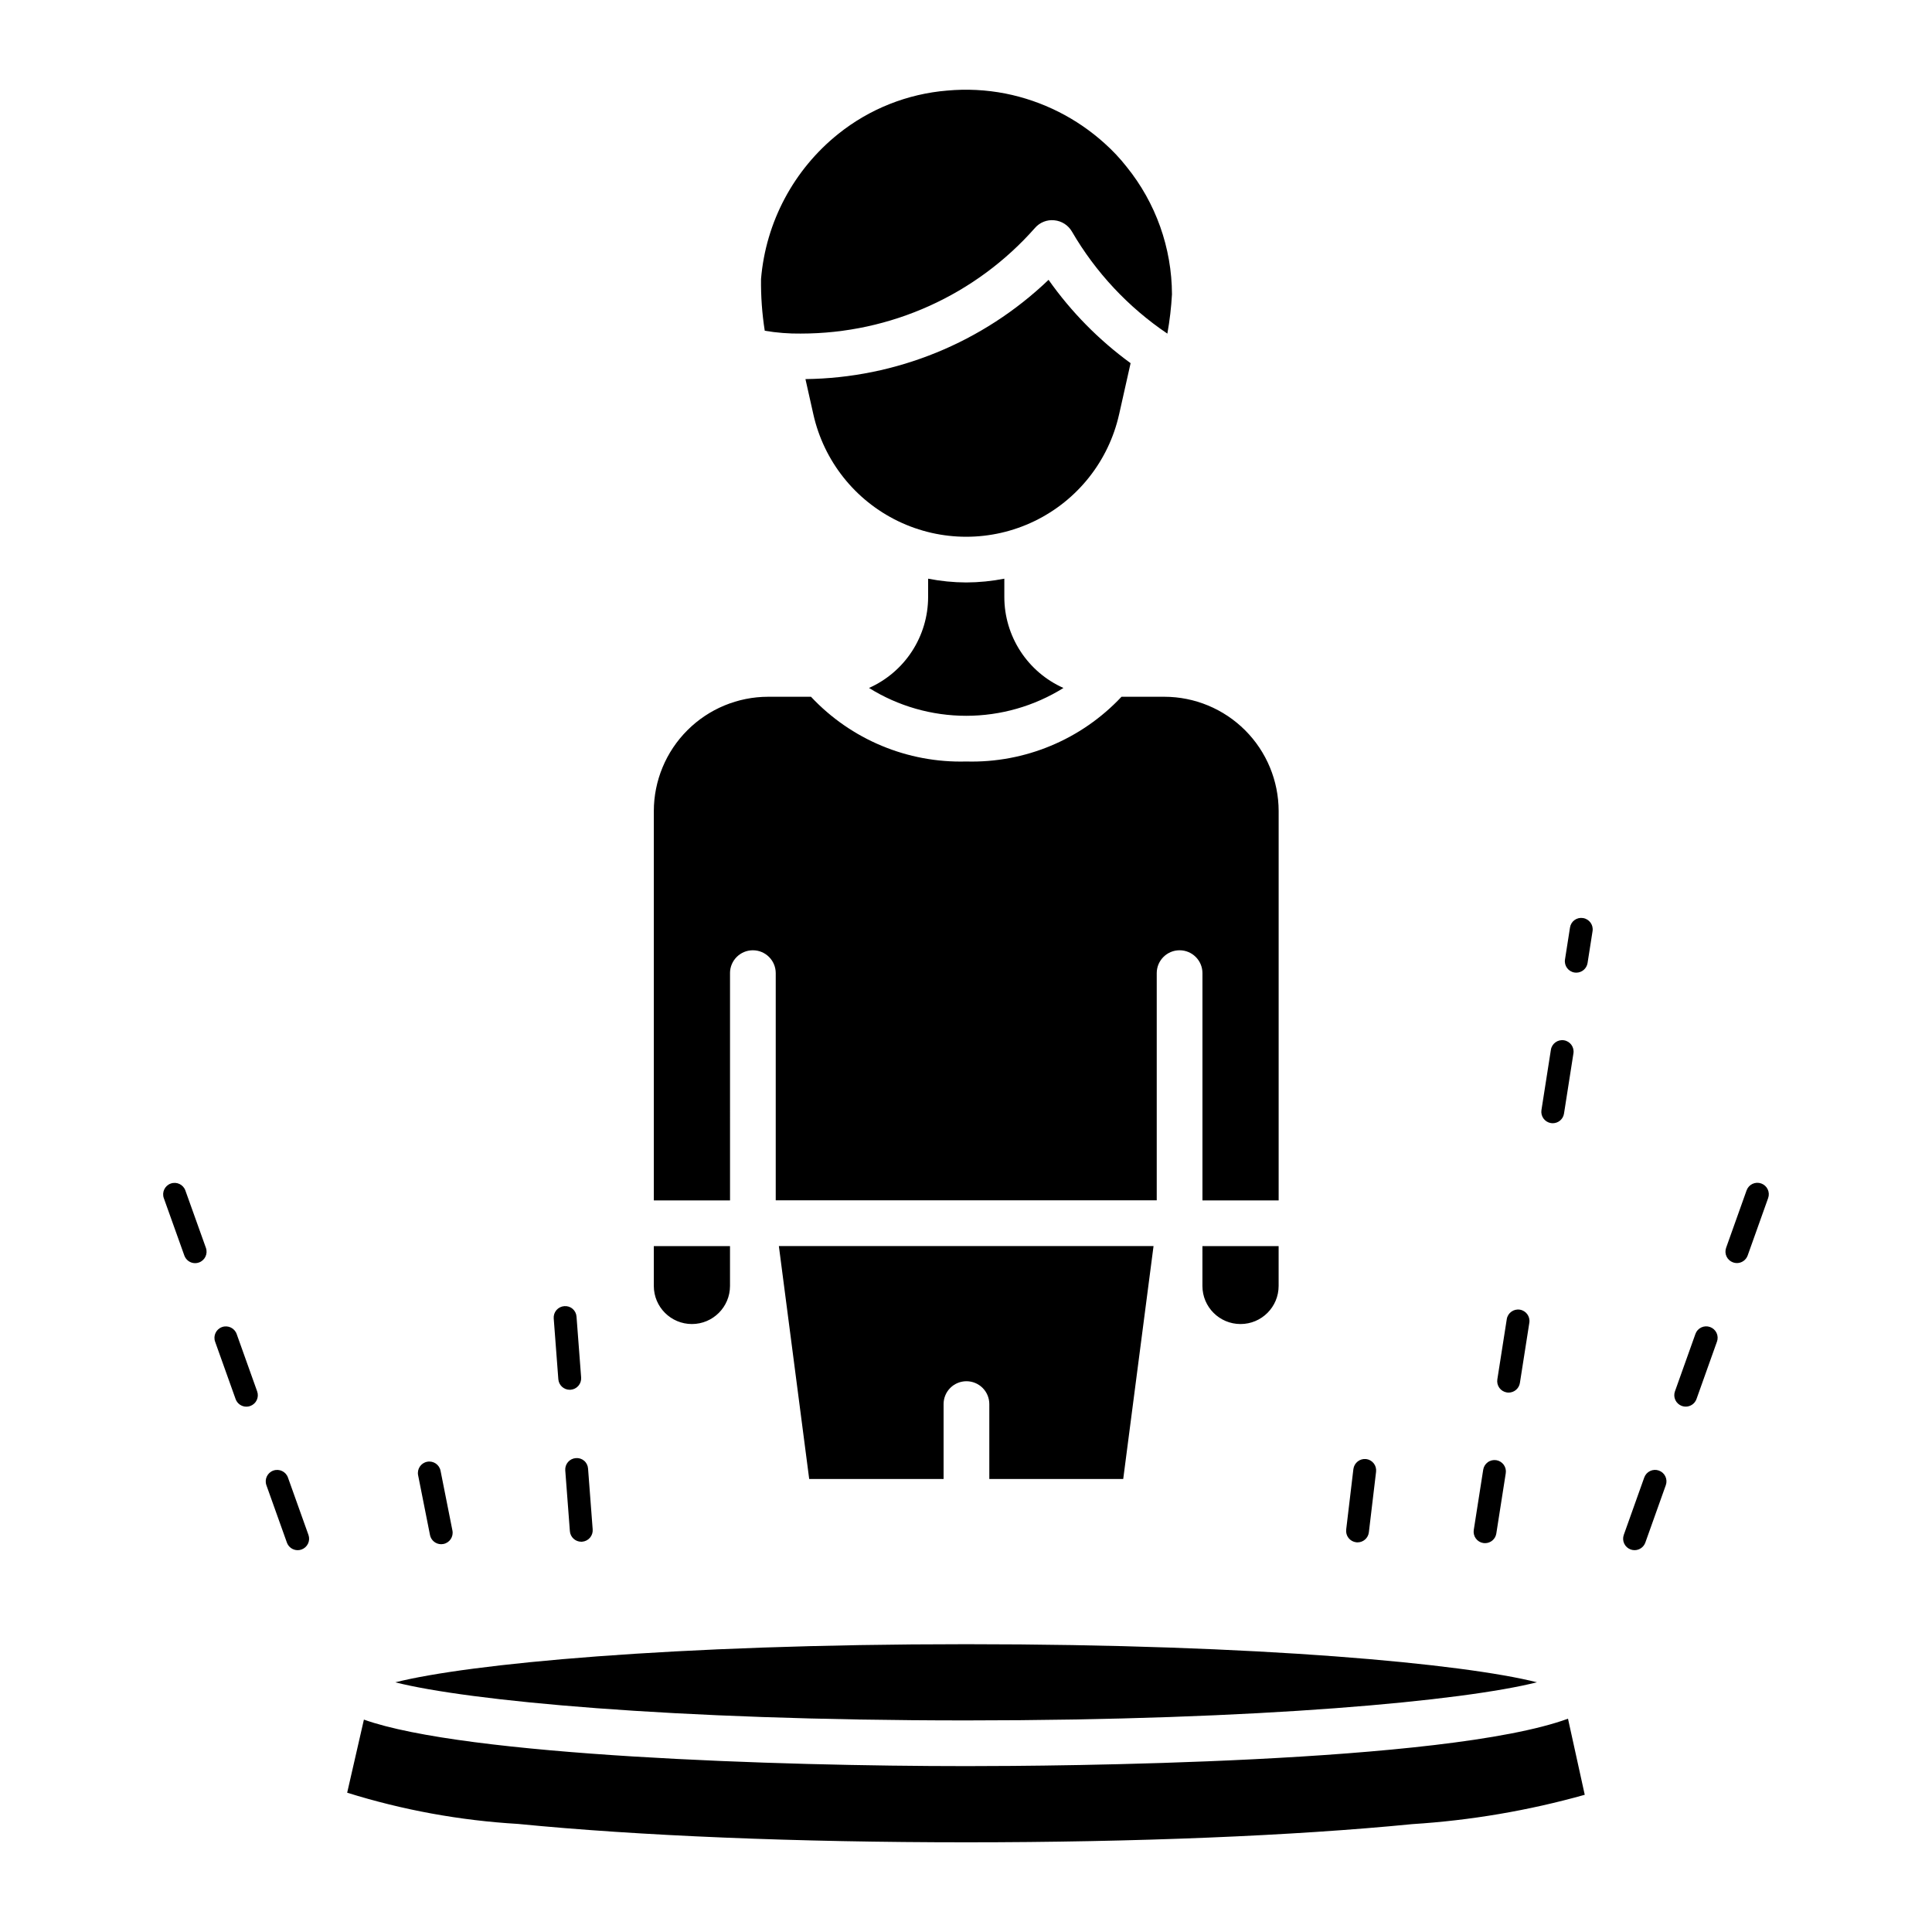 <?xml version="1.0" encoding="UTF-8"?>
<!-- Uploaded to: SVG Repo, www.svgrepo.com, Generator: SVG Repo Mixer Tools -->
<svg fill="#000000" width="800px" height="800px" version="1.1" viewBox="144 144 512 512" xmlns="http://www.w3.org/2000/svg">
 <path d="m198.57 474.7c0.559 1.578-0.262 3.309-1.84 3.871-0.324 0.121-0.672 0.18-1.016 0.18-1.281 0-2.422-0.805-2.856-2.008l-5.441-15.211h-0.004c-0.562-1.578 0.258-3.316 1.836-3.879s3.312 0.258 3.875 1.836zm8.148 22.824c-0.562-1.578-2.297-2.402-3.875-1.84s-2.398 2.297-1.836 3.875l5.434 15.211c0.43 1.207 1.574 2.012 2.856 2.012 0.348 0 0.691-0.059 1.016-0.176 0.758-0.27 1.379-0.828 1.723-1.555 0.344-0.727 0.387-1.559 0.117-2.316zm13.59 38.031c-0.562-1.578-2.297-2.398-3.875-1.836-1.574 0.559-2.398 2.293-1.836 3.871l5.434 15.211c0.434 1.207 1.574 2.012 2.856 2.012 0.348 0.004 0.691-0.059 1.02-0.176 0.758-0.27 1.375-0.828 1.719-1.555 0.344-0.727 0.387-1.559 0.117-2.316zm40.617 17.676c0.195 0 0.395-0.02 0.59-0.059 1.641-0.324 2.707-1.918 2.383-3.562l-3.148-15.848v0.004c-0.324-1.645-1.922-2.711-3.566-2.383-1.641 0.324-2.707 1.922-2.379 3.566l3.148 15.848-0.004-0.004c0.285 1.418 1.531 2.438 2.977 2.438zm32.875-19.566 1.223 16.105v0.004c0.121 1.578 1.438 2.801 3.023 2.801l0.23-0.008h-0.004c0.801-0.062 1.547-0.438 2.07-1.047 0.523-0.609 0.785-1.402 0.723-2.203l-1.223-16.105v-0.004c-0.047-0.805-0.418-1.559-1.031-2.086-0.613-0.527-1.414-0.781-2.219-0.707-0.801 0.062-1.547 0.438-2.07 1.047-0.523 0.609-0.781 1.402-0.723 2.203zm1.184-21.359 0.23-0.008c0.801-0.059 1.547-0.438 2.07-1.047 0.523-0.609 0.781-1.402 0.723-2.203l-1.223-16.109c-0.051-0.809-0.426-1.559-1.035-2.086-0.613-0.523-1.414-0.781-2.215-0.707-0.805 0.059-1.547 0.434-2.07 1.043-0.523 0.613-0.785 1.402-0.723 2.207l1.223 16.113v-0.004c0.121 1.578 1.438 2.801 3.019 2.801zm208.42 40.418c0.117 0.012 0.238 0.02 0.355 0.02 1.535 0 2.824-1.148 3.004-2.668l1.91-16.043v-0.004c0.098-0.797-0.129-1.602-0.625-2.231-0.5-0.633-1.227-1.043-2.023-1.137-1.656-0.172-3.144 1.004-3.363 2.652l-1.91 16.043h0.004c-0.098 0.797 0.129 1.602 0.625 2.234 0.5 0.629 1.227 1.039 2.023 1.133zm60.121-165.43 0.004 0.004c-0.797-0.137-1.613 0.055-2.266 0.531-0.652 0.473-1.082 1.191-1.199 1.992l-1.324 8.449v-0.004c-0.262 1.652 0.863 3.203 2.516 3.465 0.156 0.023 0.316 0.035 0.473 0.035 1.492 0 2.762-1.086 2.992-2.559l1.324-8.449c0.262-1.652-0.867-3.199-2.516-3.461zm-8.504 54.336 0.004 0.004c0.152 0.023 0.309 0.035 0.465 0.035 1.492 0 2.762-1.086 2.988-2.559l2.5-15.965c0.262-1.648-0.867-3.199-2.519-3.457-1.648-0.258-3.199 0.867-3.457 2.519l-2.5 15.961c-0.125 0.797 0.07 1.605 0.543 2.254 0.473 0.652 1.184 1.086 1.98 1.211zm-17.934 111.29c0.152 0.023 0.309 0.035 0.465 0.035 1.492 0 2.762-1.086 2.988-2.562l2.5-15.957c0.129-0.793-0.062-1.605-0.535-2.258-0.473-0.652-1.188-1.09-1.98-1.215-0.797-0.121-1.609 0.074-2.258 0.551-0.648 0.473-1.082 1.188-1.203 1.984l-2.5 15.957c-0.125 0.793 0.07 1.605 0.543 2.254 0.473 0.652 1.184 1.086 1.98 1.211zm6.246-39.902c0.156 0.023 0.309 0.035 0.465 0.035 1.492 0 2.762-1.086 2.992-2.559l2.5-15.957v-0.004c0.258-1.648-0.871-3.199-2.519-3.457-1.652-0.258-3.203 0.867-3.461 2.519l-2.5 15.957c-0.125 0.797 0.07 1.605 0.543 2.258 0.473 0.648 1.188 1.082 1.98 1.207zm53.844-17.344c-0.758-0.273-1.59-0.23-2.316 0.113-0.727 0.344-1.289 0.965-1.555 1.723l-5.426 15.215h-0.004c-0.27 0.758-0.227 1.59 0.117 2.316 0.348 0.727 0.965 1.285 1.723 1.555 0.324 0.117 0.672 0.176 1.016 0.176 1.281 0 2.426-0.805 2.856-2.012l5.426-15.215h0.004c0.27-0.758 0.227-1.59-0.117-2.316-0.348-0.727-0.965-1.285-1.723-1.555zm13.559-38.043c-0.754-0.27-1.59-0.23-2.316 0.113s-1.285 0.965-1.555 1.719l-5.426 15.215v0.004c-0.27 0.758-0.23 1.59 0.117 2.316 0.344 0.723 0.961 1.281 1.719 1.551 0.328 0.117 0.672 0.18 1.02 0.18 1.281 0 2.422-0.805 2.856-2.012l5.426-15.215v-0.004c0.27-0.754 0.227-1.59-0.117-2.312-0.344-0.727-0.965-1.285-1.723-1.555zm-27.117 76.086v-0.004c-0.758-0.27-1.59-0.227-2.316 0.117-0.727 0.344-1.285 0.961-1.559 1.719l-5.426 15.215c-0.27 0.758-0.227 1.59 0.117 2.316 0.344 0.727 0.965 1.285 1.723 1.555 0.324 0.117 0.668 0.176 1.016 0.176 1.281 0 2.426-0.805 2.856-2.012l5.426-15.215c0.27-0.758 0.23-1.59-0.117-2.316-0.344-0.727-0.961-1.285-1.719-1.551zm-32.32 56.105c-19.25-4.863-73.059-10.09-151.25-10.09-78.238 0-132.07 5.238-151.29 10.102 19.125 4.844 72.945 10.094 151.29 10.094 78.262-0.004 132.05-5.242 151.25-10.105zm-151.25 22.219c-49.656 0-132.64-2.711-159.61-12.324l-4.434 19.367h-0.004c14.691 4.594 29.883 7.371 45.246 8.273 32.035 3.164 74.023 4.875 118.8 4.875s86.77-1.711 118.23-4.82c15.461-0.977 30.777-3.582 45.695-7.773l-4.438-20.164c-32.449 11.879-136.34 12.566-159.48 12.566zm-43.777-379.64h-0.004c23.734-0.004 46.32-10.203 62.016-28 1.281-1.477 3.203-2.234 5.144-2.019 1.941 0.191 3.668 1.305 4.644 2.988 6.281 10.805 14.926 20.047 25.281 27.039l-0.492 0.73 0.008 0.004 0.492-0.73c0.621-3.441 1.027-6.918 1.223-10.41-0.039-12.309-4.277-24.23-12.02-33.801-1.746-2.223-3.688-4.293-5.797-6.176-7.422-6.719-16.527-11.297-26.348-13.242-5.066-0.988-10.246-1.25-15.391-0.781-10.539 0.863-20.586 4.852-28.844 11.461-11.832 9.465-19.246 23.379-20.504 38.477-0.055 4.59 0.273 9.176 0.988 13.711 3.172 0.539 6.383 0.789 9.598 0.75zm106.38 252.39c0 5.574 4.519 10.094 10.098 10.094s10.098-4.519 10.098-10.094v-10.551h-20.195zm-20.988 51.16 8.035-61.73h-99.293l8.039 61.73h35.613v-19.832c-0.004-1.609 0.629-3.156 1.766-4.297 1.137-1.141 2.684-1.781 4.293-1.781s3.156 0.641 4.293 1.781 1.77 2.688 1.766 4.297v19.832zm-114.3-41.066h-0.004c5.574-0.004 10.094-4.519 10.098-10.094v-10.551h-20.191v10.551c0.004 5.574 4.519 10.09 10.094 10.094zm10.098-93.016h-0.004c0.012-3.336 2.723-6.035 6.059-6.035 3.336 0 6.047 2.699 6.059 6.035v60.234h100.97v-60.234c0.012-3.336 2.719-6.035 6.055-6.035 3.34 0 6.047 2.699 6.059 6.035v60.254h20.195v-103.18c-0.012-8.031-3.203-15.73-8.883-21.41-5.68-5.68-13.379-8.875-21.41-8.883h-11.352c-10.633 11.336-25.609 17.582-41.148 17.156-15.539 0.426-30.516-5.816-41.145-17.156h-11.359c-8.031 0.008-15.73 3.203-21.406 8.883-5.68 5.68-8.875 13.379-8.883 21.41v103.18h20.195zm62.602-103.51h-0.004c-3.391-0.016-6.769-0.352-10.098-1v4.879c-0.012 5.098-1.496 10.082-4.273 14.355-2.781 4.273-6.738 7.648-11.395 9.723 7.731 4.824 16.656 7.379 25.766 7.379s18.035-2.555 25.766-7.375c-4.656-2.074-8.613-5.453-11.395-9.727-2.781-4.273-4.266-9.258-4.273-14.355v-4.879c-3.328 0.648-6.711 0.984-10.098 1zm40.512-44.555 3.043-13.562h-0.004c-8.402-6.125-15.746-13.586-21.738-22.082-17.363 16.617-40.391 26.02-64.426 26.305l2.094 9.34c2.773 12.367 11.039 22.793 22.453 28.305 11.41 5.516 24.715 5.516 36.125 0 11.41-5.512 19.68-15.938 22.449-28.305z"/>
</svg>